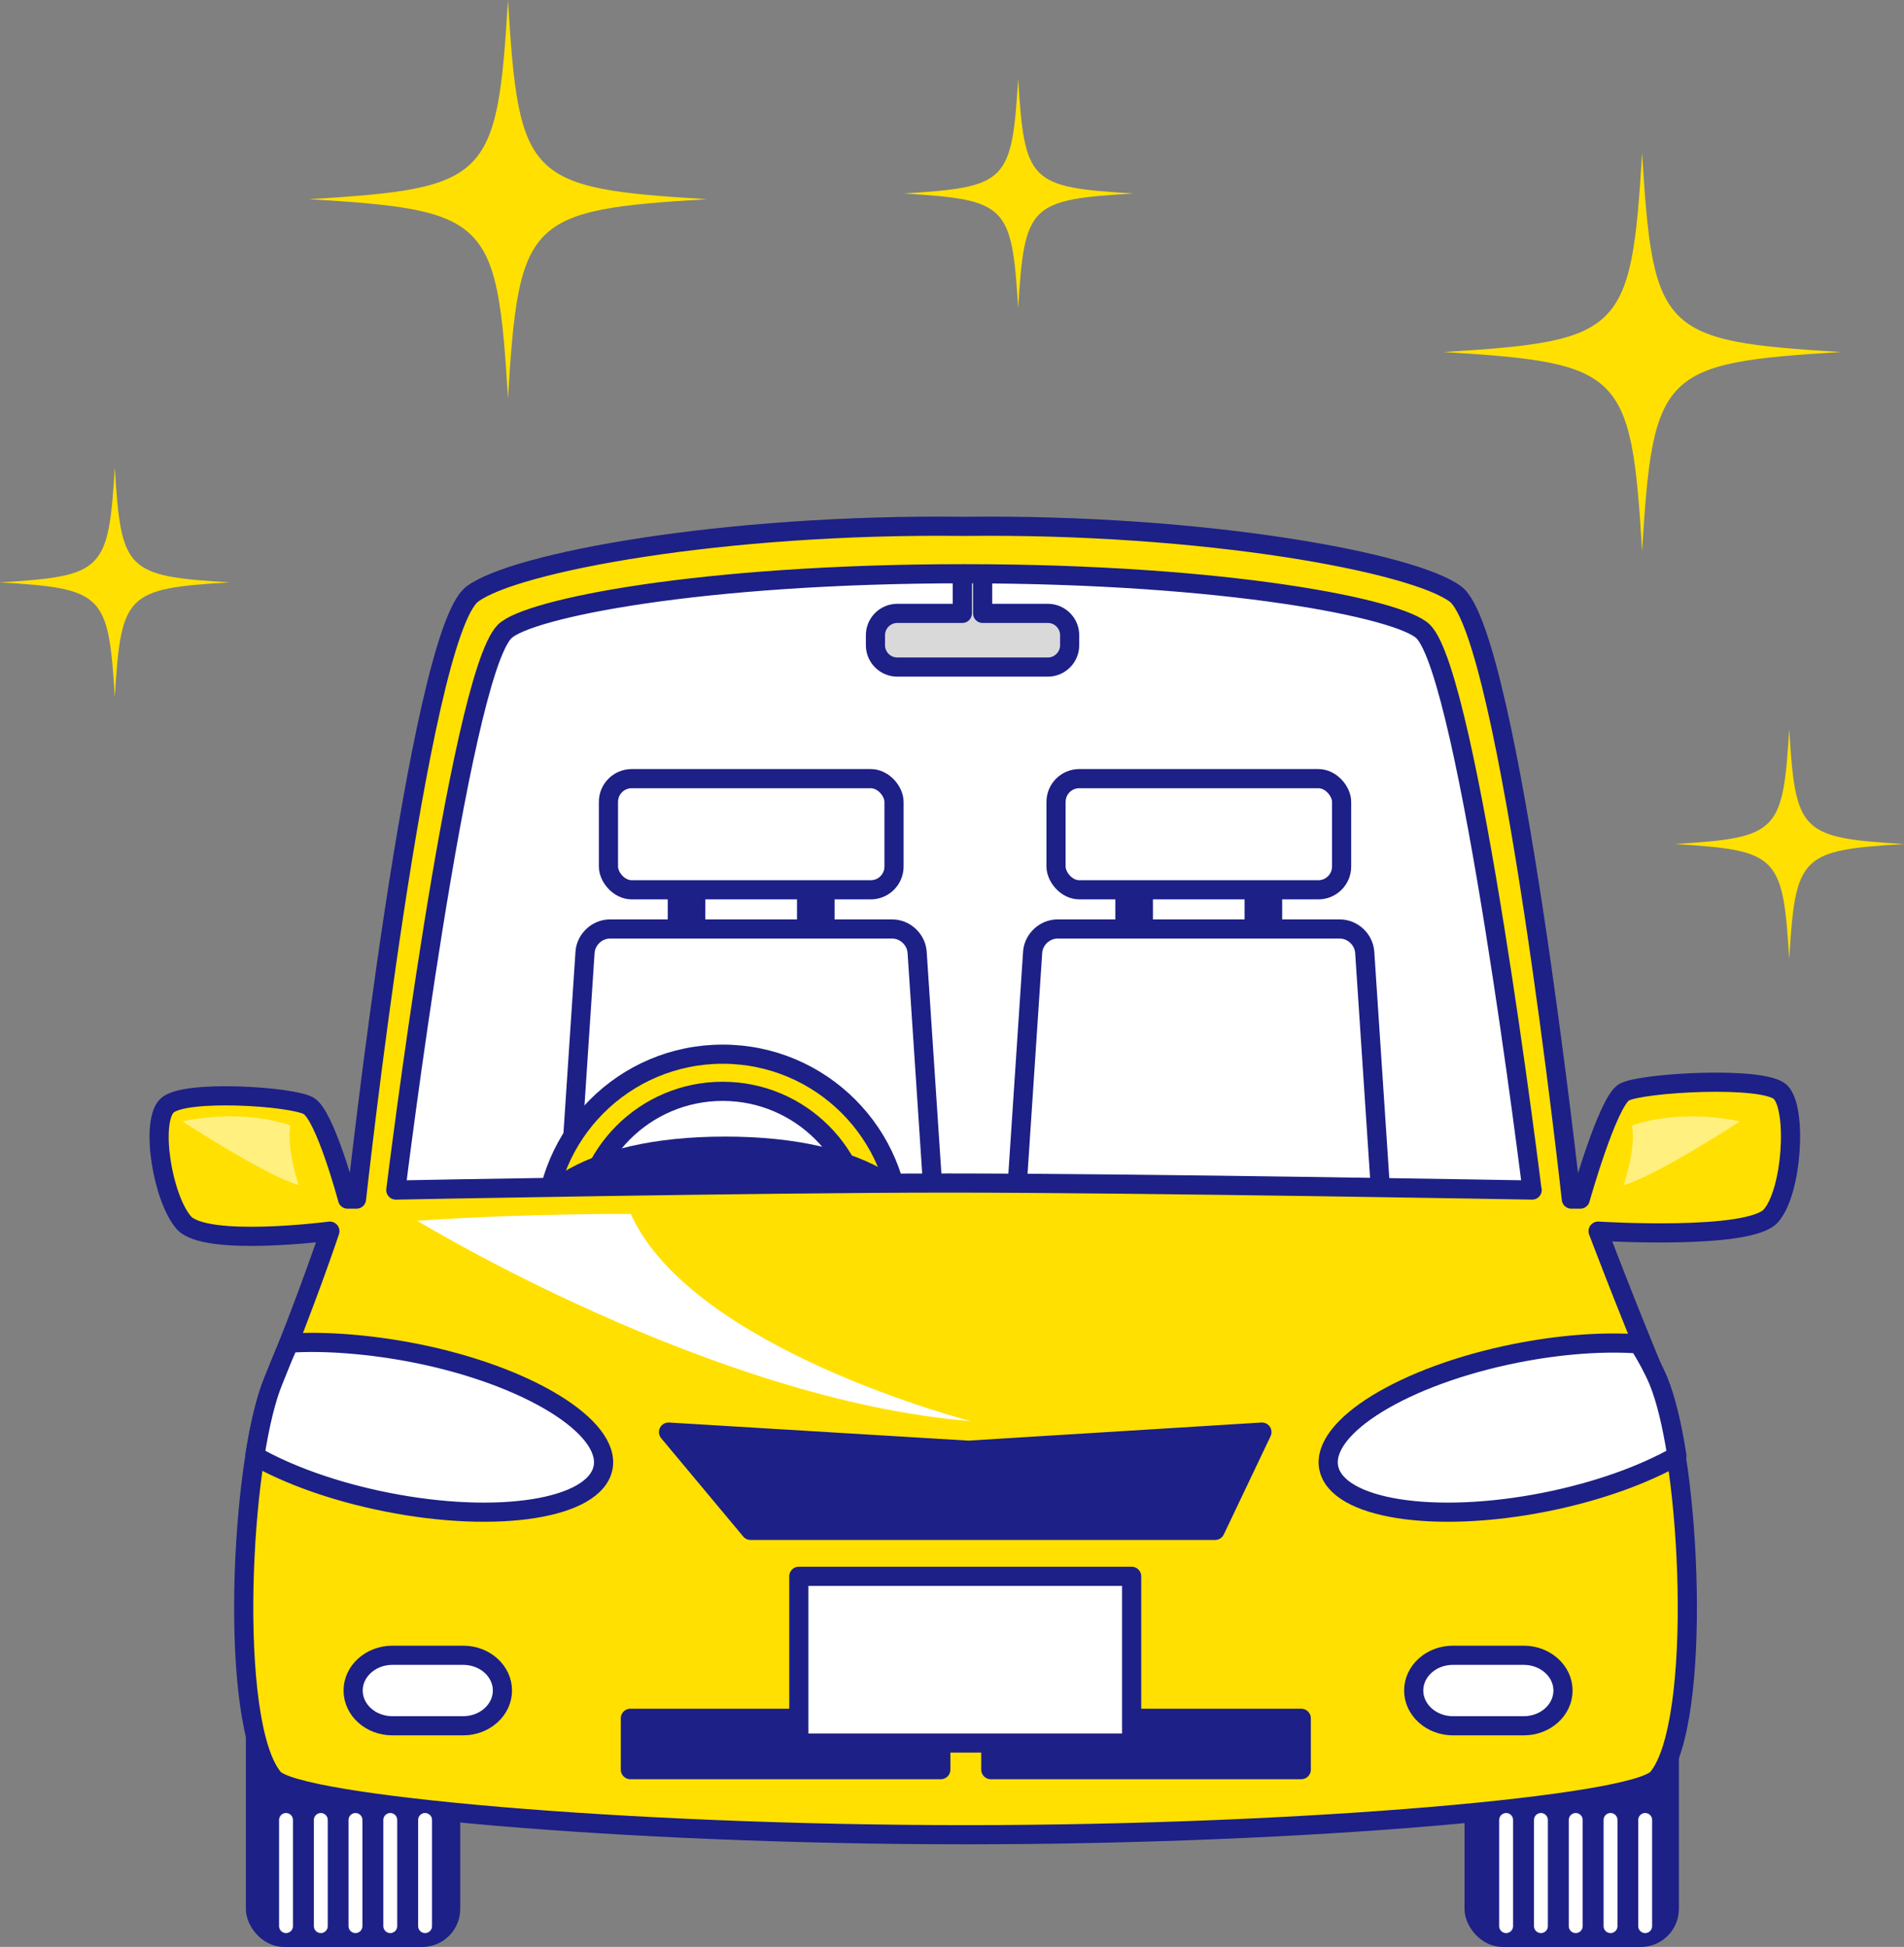 <?xml version="1.0" encoding="UTF-8"?>
<svg id="_レイヤー_2" data-name="レイヤー 2" xmlns="http://www.w3.org/2000/svg" viewBox="0 0 130.21 133.12">
  <rect x="0" y="0" width="130.21" height="133.12" fill="#808080" stroke="none"/>
  <defs>
    <style>
      .cls-1, .cls-2, .cls-3 {
        fill: #fff;
      }

      .cls-4, .cls-5 {
        fill: #ffe000;
      }

      .cls-4, .cls-3, .cls-6, .cls-7, .cls-8, .cls-9 {
        stroke-linecap: round;
        stroke-linejoin: round;
      }

      .cls-4, .cls-3, .cls-6, .cls-8, .cls-9 {
        stroke: #1d2086;
        stroke-width: 1.31px;
      }

      .cls-2 {
        opacity: .5;
      }

      .cls-6 {
        fill: #d9d9da;
      }

      .cls-10, .cls-8 {
        fill: #1d2086;
      }

      .cls-7 {
        stroke: #fff;
        stroke-width: .95px;
      }

      .cls-7, .cls-9 {
        fill: none;
      }
    </style>
  </defs>
  <g id="_レイヤー_1-2" data-name="レイヤー 1">
    <g>
      <path class="cls-5" d="M77.48,13.23c-7.08,.43-7.42,.78-7.85,7.86-.43-7.09-.78-7.43-7.85-7.86,7.08-.43,7.42-.78,7.85-7.86,.43,7.09,.78,7.43,7.85,7.86Z"/>
      <path class="cls-5" d="M48.34,13.62c-12.25,.74-12.86,1.35-13.6,13.62-.74-12.27-1.34-12.88-13.6-13.62,12.25-.74,12.86-1.35,13.6-13.62,.74,12.27,1.34,12.88,13.6,13.62Z"/>
      <g>
        <path class="cls-5" d="M15.7,39.82c-7.08,.43-7.42,.78-7.85,7.86-.43-7.09-.78-7.43-7.85-7.86,7.08-.43,7.42-.78,7.85-7.86,.43,7.09,.78,7.43,7.85,7.86Z"/>
        <path class="cls-5" d="M125.9,24.07c-12.25,.74-12.86,1.35-13.6,13.62-.74-12.27-1.34-12.88-13.6-13.62,12.25-.74,12.86-1.35,13.6-13.62,.74,12.27,1.34,12.88,13.6,13.62Z"/>
        <path class="cls-1" d="M104.78,81.38s-26.82-.48-39.87-.48-37.84,.48-37.84,.48c0,0,4.32-35.06,7.44-38.19,1.55-1.56,13.34-3.95,31.41-3.95s29.86,2.4,31.41,3.95c3.12,3.13,7.44,38.19,7.44,38.19Z"/>
        <g>
          <g>
            <rect class="cls-6" x="55.16" y="60.47" width="1.26" height="4.62"/>
            <rect class="cls-6" x="46.32" y="60.47" width="1.26" height="4.62"/>
          </g>
          <g>
            <rect class="cls-1" x="41.61" y="53.24" width="19.53" height="7.6" rx="1.59" ry="1.59"/>
            <rect class="cls-9" x="41.61" y="53.24" width="19.53" height="7.6" rx="1.59" ry="1.59"/>
          </g>
          <g>
            <path class="cls-1" d="M64.01,84.57c.06,.87-.61,1.59-1.49,1.59h-22.31c-.88,0-1.55-.72-1.49-1.59l1.29-19.46c.06-.87,.82-1.59,1.7-1.59h19.31c.88,0,1.64,.72,1.7,1.59l1.29,19.46Z"/>
            <path class="cls-9" d="M64.01,84.57c.06,.87-.61,1.59-1.49,1.59h-22.31c-.88,0-1.55-.72-1.49-1.59l1.29-19.46c.06-.87,.82-1.59,1.7-1.59h19.31c.88,0,1.64,.72,1.7,1.59l1.29,19.46Z"/>
          </g>
        </g>
        <g>
          <g>
            <rect class="cls-6" x="85.77" y="60.47" width="1.26" height="4.62"/>
            <rect class="cls-6" x="76.93" y="60.47" width="1.26" height="4.62"/>
          </g>
          <g>
            <rect class="cls-1" x="72.22" y="53.24" width="19.53" height="7.6" rx="1.59" ry="1.59"/>
            <rect class="cls-9" x="72.22" y="53.24" width="19.53" height="7.6" rx="1.59" ry="1.59"/>
          </g>
          <g>
            <path class="cls-1" d="M94.62,84.57c.06,.87-.61,1.59-1.49,1.59h-22.31c-.88,0-1.55-.72-1.49-1.59l1.29-19.46c.06-.87,.82-1.59,1.7-1.59h19.31c.88,0,1.64,.72,1.7,1.59l1.29,19.46Z"/>
            <path class="cls-9" d="M94.62,84.57c.06,.87-.61,1.59-1.49,1.59h-22.31c-.88,0-1.55-.72-1.49-1.59l1.29-19.46c.06-.87,.82-1.59,1.7-1.59h19.31c.88,0,1.64,.72,1.7,1.59l1.29,19.46Z"/>
          </g>
        </g>
        <line class="cls-4" x1="61.26" y1="91.28" x2="62.69" y2="91.35"/>
        <line class="cls-4" x1="40.57" y1="88.89" x2="39.58" y2="79.17"/>
        <path class="cls-4" d="M61.59,84.26c0,6.73-5.45,12.18-12.17,12.18s-12.17-5.45-12.17-12.18,5.45-12.18,12.17-12.18,12.17,5.45,12.17,12.18Zm-12.17-9.64c-5.31,0-9.62,4.31-9.62,9.64s4.31,9.64,9.62,9.64,9.62-4.31,9.62-9.64-4.31-9.64-9.62-9.64Z"/>
        <path class="cls-8" d="M63.99,86.47c0,4.47-4.76,8.1-14.4,8.1s-14.35-3.63-14.35-8.1,4.71-8.1,14.35-8.1,14.4,3.63,14.4,8.1Z"/>
        <path class="cls-6" d="M71.65,41.94h-4.45v-5.26h-1.39v5.26h-4.45c-.82,0-1.49,.67-1.49,1.49v.69c0,.82,.67,1.49,1.49,1.49h10.3c.82,0,1.49-.67,1.49-1.49v-.69c0-.82-.67-1.49-1.49-1.49Z"/>
        <g>
          <g>
            <rect class="cls-10" x="17.47" y="107.27" width="13.35" height="25.2" rx="1.95" ry="1.95"/>
            <rect class="cls-9" x="17.47" y="107.27" width="13.35" height="25.2" rx="1.95" ry="1.95"/>
          </g>
          <g>
            <rect class="cls-10" x="100.81" y="107.27" width="13.35" height="25.2" rx="1.95" ry="1.95"/>
            <rect class="cls-9" x="100.81" y="107.27" width="13.35" height="25.2" rx="1.95" ry="1.95"/>
          </g>
          <path class="cls-4" d="M109.29,84.18s10.37,.65,11.83-1.06c1.46-1.7,1.78-7.31,.65-8.44-1.13-1.14-9.56-.65-10.7,0-1.13,.65-3,7.31-3,7.31h-.61s-4.23-38.58-7.92-41.37c-2.85-2.15-17.16-4.83-33.62-4.63-16.45-.2-30.77,2.47-33.62,4.63-3.69,2.79-7.92,41.37-7.92,41.37h-.61s-1.53-5.73-2.67-6.38c-1.13-.65-8.56-1.14-9.69,0-1.13,1.14-.31,6.27,1.15,7.98,1.46,1.7,10,.59,10,.59,0,0-1.58,4.75-3.86,10.23-2.28,5.48-3.11,23.45,0,27.17,1.53,1.83,23.92,3.87,47.33,3.87s45.8-2.04,47.33-3.87c3.11-3.73,2.28-21.7,0-27.17-2.28-5.48-4.07-10.23-4.07-10.23Zm-4.51-2.81s-26.82-.48-39.87-.48-37.84,.48-37.84,.48c0,0,4.32-35.06,7.44-38.19,1.55-1.56,13.34-3.95,31.41-3.95s29.86,2.4,31.41,3.95c3.12,3.13,7.44,38.19,7.44,38.19Z"/>
          <polygon class="cls-8" points="83.1 104.64 51.33 104.64 45.72 97.92 66.23 99.16 86.3 97.92 83.1 104.64"/>
          <rect class="cls-8" x="43.11" y="117.49" width="21.23" height="3.51"/>
          <rect class="cls-8" x="67.76" y="117.49" width="21.23" height="3.51"/>
          <rect class="cls-3" x="54.63" y="107.78" width="22.76" height="11.4"/>
          <g>
            <path class="cls-1" d="M34.36,115.59c0,1.33-1.21,2.41-2.68,2.41h-4.85c-1.48,0-2.68-1.08-2.68-2.41s1.21-2.41,2.68-2.41h4.85c1.48,0,2.68,1.08,2.68,2.41Z"/>
            <path class="cls-9" d="M34.36,115.59c0,1.33-1.21,2.41-2.68,2.41h-4.85c-1.48,0-2.68-1.08-2.68-2.41s1.21-2.41,2.68-2.41h4.85c1.48,0,2.68,1.08,2.68,2.41Z"/>
          </g>
          <path class="cls-3" d="M41.24,100.37c.56-2.81-5.17-6.32-12.8-7.84-3.07-.61-6.25-.86-8.67-.69-.46,.99-.74,1.76-1.07,2.56-.5,1.21-.94,3.02-1.27,5.15,2.29,1.3,5.43,2.44,8.99,3.15,7.63,1.52,14.26,.47,14.82-2.34Z"/>
          <g>
            <path class="cls-1" d="M96.68,115.59c0,1.33,1.21,2.41,2.68,2.41h4.85c1.48,0,2.68-1.08,2.68-2.41s-1.21-2.41-2.68-2.41h-4.85c-1.48,0-2.68,1.08-2.68,2.41Z"/>
            <path class="cls-9" d="M96.68,115.59c0,1.33,1.21,2.41,2.68,2.41h4.85c1.48,0,2.68-1.08,2.68-2.41s-1.21-2.41-2.68-2.41h-4.85c-1.48,0-2.68,1.08-2.68,2.41Z"/>
          </g>
          <path class="cls-3" d="M90.87,100.37c-.56-2.81,5.17-6.32,12.8-7.84,3.07-.61,5.98-.81,8.4-.64,.54,.86,1,1.71,1.34,2.51,.5,1.21,.94,3.02,1.27,5.15-2.29,1.3-5.43,2.44-8.99,3.15-7.63,1.52-14.26,.47-14.82-2.34Z"/>
          <path class="cls-2" d="M12.47,76.67s5.66,3.7,7.97,4.37c0,0-.86-2.4-.58-4.08,0,0-2.93-1.2-7.39-.29Z"/>
          <path class="cls-2" d="M119,76.67s-5.66,3.7-7.97,4.37c0,0,.86-2.4,.58-4.08,0,0,2.93-1.2,7.39-.29Z"/>
          <path class="cls-1" d="M28.55,83.48s20.13,12.27,37.84,13.69c0,0-19.08-4.9-23.25-14.16,0,0-6.8-.07-14.6,.46Z"/>
          <g>
            <line class="cls-7" x1="19.56" y1="124.44" x2="19.56" y2="131.7"/>
            <line class="cls-7" x1="21.94" y1="124.44" x2="21.94" y2="131.7"/>
            <line class="cls-7" x1="24.31" y1="124.44" x2="24.31" y2="131.7"/>
            <line class="cls-7" x1="26.69" y1="124.44" x2="26.69" y2="131.7"/>
            <line class="cls-7" x1="29.07" y1="124.44" x2="29.07" y2="131.7"/>
          </g>
          <g>
            <line class="cls-7" x1="103" y1="124.44" x2="103" y2="131.7"/>
            <line class="cls-7" x1="105.38" y1="124.44" x2="105.38" y2="131.7"/>
            <line class="cls-7" x1="107.76" y1="124.44" x2="107.76" y2="131.7"/>
            <line class="cls-7" x1="110.14" y1="124.44" x2="110.14" y2="131.7"/>
            <line class="cls-7" x1="112.51" y1="124.44" x2="112.51" y2="131.7"/>
          </g>
        </g>
        <path class="cls-5" d="M130.21,57.71c-7.08,.43-7.42,.78-7.85,7.86-.43-7.09-.78-7.43-7.85-7.86,7.08-.43,7.42-.78,7.85-7.86,.43,7.09,.78,7.43,7.85,7.86Z"/>
      </g>
    </g>
  </g>
</svg>